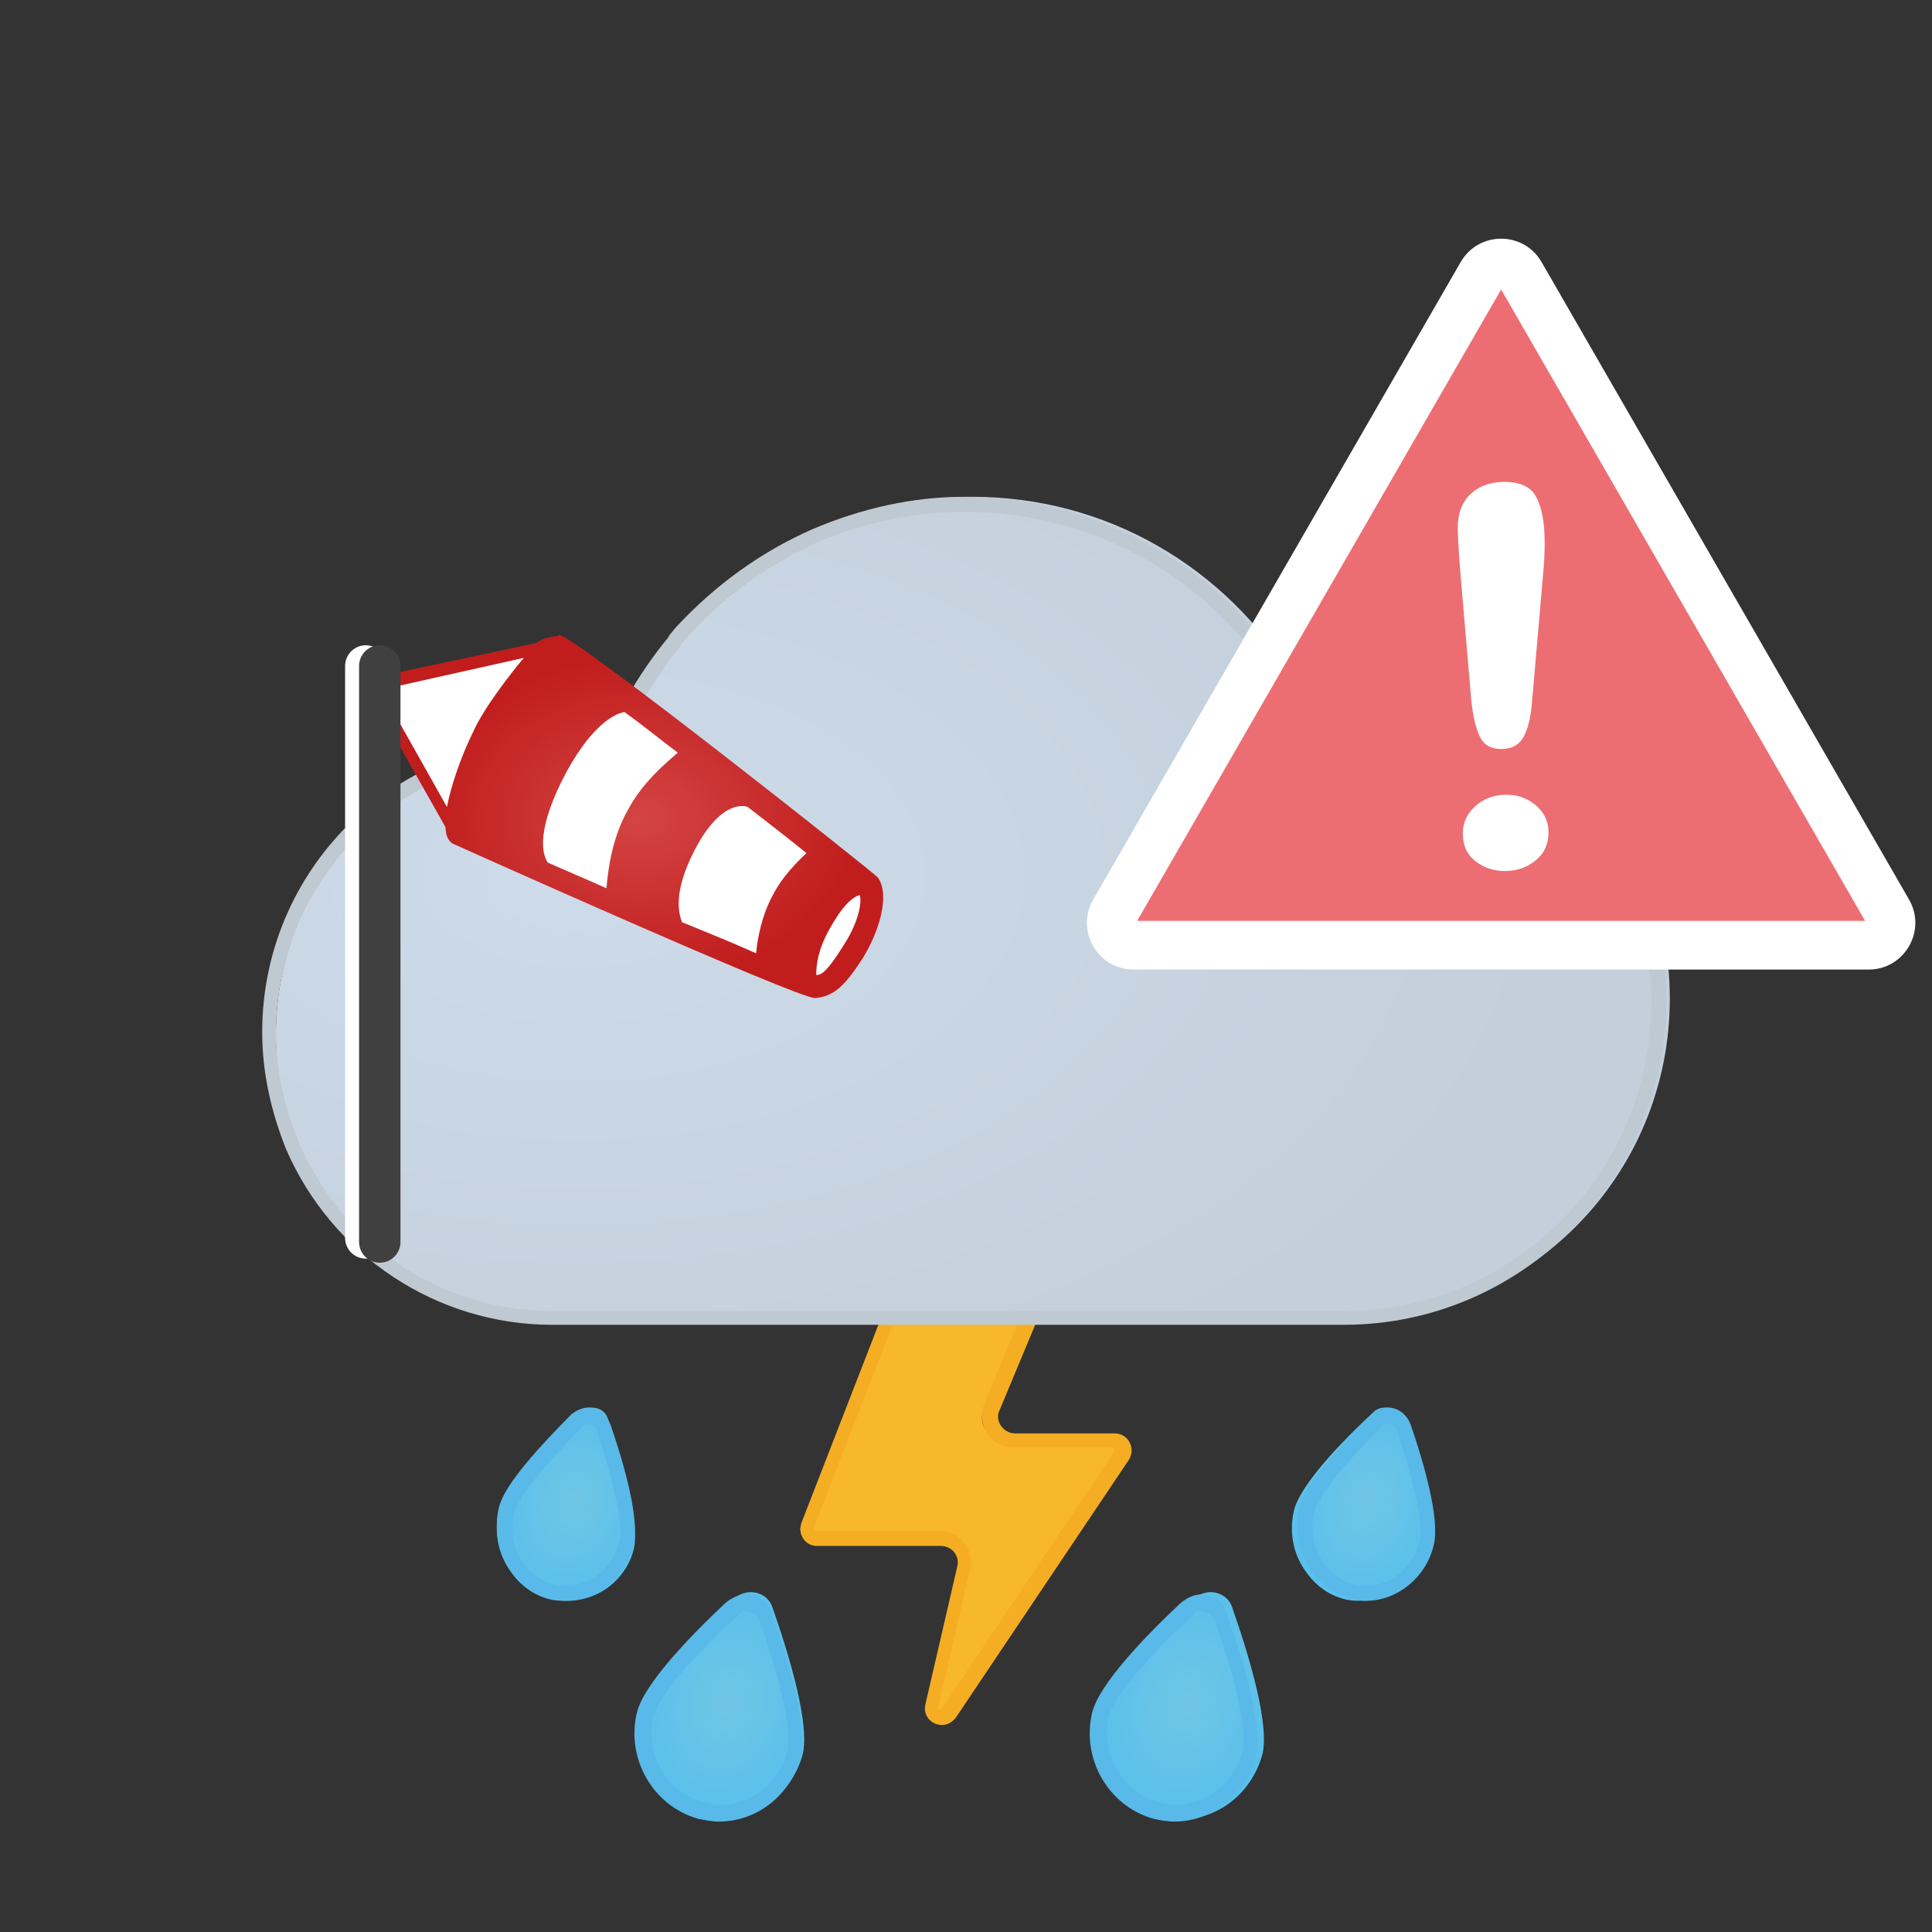 <svg xmlns="http://www.w3.org/2000/svg" xmlns:xlink="http://www.w3.org/1999/xlink" width="140" height="140" viewBox="0 0 140 140" style="fill: none"><rect x="0" y="0" width="140" height="140" fill="#333333" stroke="none"/><path d="M67.762 124.537C67.577 124.537 67.299 124.445 67.206 124.259C67.114 124.074 67.021 123.889 67.114 123.703L69.43 113.693C69.521 113.137 69.43 112.582 69.059 112.21C68.689 111.747 68.225 111.562 67.669 111.562H58.687C58.501 111.562 58.224 111.469 58.13 111.283C58.038 111.099 57.946 110.821 58.038 110.635L66.465 88.946L67.021 87.557H77.393L76.93 88.484L71.281 102.016C71.096 102.572 71.096 103.22 71.466 103.683C71.836 104.147 72.3 104.425 72.949 104.425H80.171C80.449 104.425 80.635 104.518 80.82 104.796C80.912 104.981 80.912 105.26 80.82 105.537L68.318 124.166C68.132 124.445 67.948 124.537 67.762 124.537Z" style="fill-rule: evenodd; clip-rule: evenodd; fill: #F7B82C" /><path d="M78.724 87H67.148L66.5 88.669L58.073 110.356C57.794 111.19 58.35 112.024 59.184 112.024H68.167C69 112.024 69.556 112.766 69.37 113.507L67.055 123.517C66.87 124.351 67.518 125 68.259 125C68.63 125 69 124.814 69.279 124.444L81.78 105.815C82.336 104.98 81.78 103.868 80.761 103.868H73.538C72.704 103.868 72.056 102.941 72.427 102.201L78.076 88.669L78.724 87ZM77.057 88.02L76.965 88.206L71.315 101.738C71.038 102.478 71.13 103.22 71.501 103.869C71.965 104.517 72.612 104.888 73.445 104.888H80.669C80.669 104.888 80.761 104.888 80.761 104.981V105.166L68.259 123.796L68.167 123.889C68.075 123.889 68.075 123.889 67.981 123.796V123.703L70.297 113.693C70.482 113.044 70.297 112.303 69.834 111.747C69.37 111.191 68.722 110.913 68.075 110.913H59.091C58.998 110.913 58.998 110.913 58.998 110.82V110.635L67.426 88.946L67.796 87.928H77.057V88.02Z" style="fill-rule: evenodd; clip-rule: evenodd; fill: #F5AE23" /><path d="M59.559 38.395C55.929 40.052 52.752 42.353 50.03 45.393C49.848 45.577 49.667 45.853 49.485 46.037L49.395 46.222C48.487 47.327 47.67 48.523 46.853 49.905L46.672 50.181C46.399 50.55 46.218 50.918 46.037 51.287C45.492 52.3 45.13 53.22 44.766 54.049L44.586 54.51L44.131 54.417C42.952 54.14 41.68 54.049 40.501 54.049C29.247 54.049 19.99 63.441 19.99 74.952C19.99 77.806 20.535 80.569 21.715 83.24C24.982 90.882 32.333 95.762 40.501 95.762V95.578H98.129C110.744 95.578 121 85.173 121 72.373C121 59.573 110.744 49.168 98.129 49.168C96.859 49.168 95.68 49.26 94.408 49.537L94.046 49.629L93.864 49.353C88.782 40.973 80.069 36 70.449 36C66.728 36 63.098 36.829 59.559 38.395Z" style="fill-rule: evenodd; clip-rule: evenodd; fill: url(#paint0_radial_854_15288)" /><path d="M69.874 36C66.163 36 62.452 36.819 58.83 38.367C55.118 40.006 51.86 42.373 49.053 45.378C48.873 45.56 48.691 45.832 48.511 46.016L48.42 46.197C47.514 47.29 46.61 48.565 45.795 49.93L45.704 50.203C45.524 50.568 45.253 50.931 45.071 51.296C44.618 52.206 44.166 53.117 43.803 54.027C42.537 53.754 41.269 53.663 40.002 53.663C28.415 53.663 19 63.132 19 74.786C19 77.7 19.634 80.522 20.721 83.253C24.07 90.993 31.674 96 40.002 96H97.393C110.247 96 120.748 85.438 120.748 72.509C120.748 59.581 110.247 49.02 97.393 49.02C96.216 49.02 94.948 49.111 93.591 49.384C88.612 41.099 79.65 36 69.874 36ZM69.874 37.091C79.288 37.091 87.797 41.917 92.776 50.02L93.138 50.657L93.862 50.567C95.13 50.294 96.307 50.202 97.393 50.202C109.704 50.202 119.662 60.218 119.662 72.6C119.662 84.982 109.704 94.997 97.393 94.997H40.002C32.036 94.997 24.885 90.263 21.715 82.888C20.63 80.339 19.997 77.607 19.997 74.876C19.997 63.768 28.958 54.755 40.001 54.755C41.178 54.755 42.355 54.846 43.532 55.119L44.437 55.301L44.8 54.482C45.161 53.662 45.524 52.752 45.977 51.841C46.157 51.477 46.338 51.203 46.519 50.84L46.701 50.567C47.514 49.292 48.33 48.018 49.235 46.925L49.325 46.743C49.506 46.561 49.688 46.287 49.868 46.105C52.494 43.192 55.662 40.916 59.282 39.277C62.722 37.82 66.343 37.091 69.874 37.091Z" style="fill-rule: evenodd; clip-rule: evenodd; fill: #BFC9D1" /><path d="M41.917 102.325C38.512 105.473 36.449 108.078 36.14 109.489C35.829 110.899 36.037 112.311 36.758 113.504C37.48 114.698 38.512 115.566 39.854 115.892C40.267 116 40.679 116 41.091 116C43.464 116 45.425 114.373 45.94 112.201C46.251 110.79 45.631 107.427 44.084 102.976C43.98 102.325 43.464 102 42.845 102C42.639 102 42.226 102 41.917 102.325Z" style="fill-rule: evenodd; clip-rule: evenodd; fill: url(#paint1_radial_854_15288)" /><path d="M42.596 102C42.226 102 41.765 102.197 41.397 102.493C39.459 104.465 36.509 107.522 36.139 109.296C35.494 112.155 37.154 115.113 39.828 115.804C40.197 115.902 40.659 116 41.027 116C43.241 116 45.363 114.324 45.916 111.958C46.377 110.084 45.178 105.944 44.256 103.282C43.979 102.493 43.334 102 42.596 102ZM42.596 103.186C42.781 103.186 43.149 103.284 43.241 103.678C44.533 107.523 45.178 110.579 44.901 111.664C44.44 113.537 42.872 114.917 41.027 114.917C40.751 114.917 40.382 114.917 40.105 114.819C37.983 114.228 36.692 111.96 37.246 109.692C37.522 108.509 39.367 106.242 42.226 103.382C42.319 103.186 42.503 103.186 42.596 103.186Z" style="fill-rule: evenodd; clip-rule: evenodd; fill: #59B9E8" /><path d="M53.21 115.81C49.12 119.515 46.753 122.459 46.323 124.093C45.462 127.472 47.507 130.741 50.735 131.613C51.273 131.723 51.703 131.832 52.241 131.832C55.038 131.832 57.405 129.869 58.16 127.146C58.588 125.509 57.837 121.804 56.006 116.572C55.791 115.81 55.146 115.373 54.392 115.373C54.07 115.373 53.639 115.483 53.21 115.81Z" style="fill-rule: evenodd; clip-rule: evenodd; fill: url(#paint2_radial_854_15288)" /><path d="M54.063 115.541C53.568 115.541 53.074 115.743 52.58 116.147C50.204 118.368 46.642 122.004 46.147 124.123C45.355 127.455 47.334 130.889 50.599 131.797C51.094 131.898 51.589 132 52.085 132C54.855 132 57.328 130.081 58.02 127.254C58.515 125.032 57.131 120.286 55.942 117.055C55.745 116.147 54.953 115.541 54.063 115.541ZM54.063 116.75C54.36 116.75 54.855 116.952 55.053 117.457C56.636 122.002 57.427 125.535 57.032 126.948C56.437 129.271 54.459 130.786 52.183 130.786C51.788 130.786 51.392 130.685 50.995 130.584C49.71 130.28 48.62 129.473 47.928 128.261C47.236 127.05 47.037 125.737 47.334 124.424C47.533 123.717 48.423 121.698 53.469 117.053C53.667 116.75 53.964 116.75 54.063 116.75Z" style="fill-rule: evenodd; clip-rule: evenodd; fill: #59B9E8" /><path d="M99.533 102.325C96.128 105.473 94.064 108.078 93.756 109.489C93.445 110.899 93.653 112.311 94.375 113.504C95.097 114.698 96.128 115.566 97.47 115.892C97.883 116 98.295 116 98.707 116C101.08 116 103.041 114.373 103.556 112.201C103.867 110.79 103.247 107.427 101.7 102.976C101.597 102.325 101.08 102 100.461 102C100.256 102 99.842 102 99.533 102.325Z" style="fill-rule: evenodd; clip-rule: evenodd; fill: url(#paint3_radial_854_15288)" /><path d="M100.578 102C100.209 102 99.747 102.197 99.379 102.493C97.442 104.465 94.491 107.522 94.122 109.296C93.477 112.155 95.136 115.113 97.811 115.804C98.18 115.902 98.641 116 99.01 116C101.223 116 103.345 114.324 103.898 111.958C104.36 110.084 103.16 105.944 102.239 103.282C101.961 102.493 101.316 102 100.578 102ZM100.578 103.186C100.763 103.186 101.131 103.284 101.223 103.678C102.515 107.523 103.16 110.579 102.884 111.664C102.422 113.537 100.855 114.917 99.009 114.917C98.734 114.917 98.364 114.917 98.088 114.819C97.073 114.523 96.152 113.833 95.69 112.848C95.136 111.861 94.952 110.777 95.228 109.593C95.505 108.41 97.349 106.142 100.209 103.284C100.302 103.186 100.485 103.186 100.578 103.186Z" style="fill-rule: evenodd; clip-rule: evenodd; fill: #59B9E8" /><path d="M86.524 115.81C82.436 119.515 80.069 122.459 79.638 124.093C78.777 127.472 80.822 130.741 84.049 131.613C84.587 131.723 85.018 131.832 85.556 131.832C88.352 131.832 90.719 129.869 91.473 127.146C91.904 125.509 91.15 121.804 89.321 116.572C89.106 115.81 88.46 115.373 87.707 115.373C87.385 115.373 86.954 115.483 86.524 115.81Z" style="fill-rule: evenodd; clip-rule: evenodd; fill: url(#paint4_radial_854_15288)" /><path d="M87.054 115.541C86.559 115.541 86.064 115.743 85.57 116.147C83.194 118.368 79.634 122.004 79.138 124.123C78.347 127.455 80.326 130.889 83.591 131.797C84.085 131.898 84.58 132 85.075 132C87.845 132 90.319 130.081 91.012 127.254C91.507 125.032 90.122 120.286 88.934 117.055C88.737 116.147 87.945 115.541 87.054 115.541ZM87.054 116.75C87.35 116.75 87.845 116.952 88.043 117.457C89.627 122.002 90.418 125.535 90.022 126.948C89.428 129.271 87.45 130.786 85.175 130.786C84.778 130.786 84.382 130.685 83.986 130.584C82.7 130.28 81.612 129.473 80.919 128.261C80.227 127.05 80.029 125.737 80.326 124.424C80.524 123.717 81.414 121.698 86.46 117.053C86.658 116.75 86.856 116.75 87.054 116.75Z" style="fill-rule: evenodd; clip-rule: evenodd; fill: #59B9E8" /><defs><radialGradient id="paint0_radial_854_15288" cx="0" cy="0" r="1" gradientUnits="userSpaceOnUse" gradientTransform="translate(41.802 63.467) scale(72.096 42.655)"><stop offset="0" style="stop-color: #CDDBEA" /><stop offset="1" style="stop-color: #C3CFDA" />


</radialGradient><radialGradient id="paint1_radial_854_15288" cx="0" cy="0" r="1" gradientUnits="userSpaceOnUse" gradientTransform="translate(41.511 108.854) rotate(14.682) scale(6.025 8.156)"><stop offset="0" style="stop-color: #70C6E4" /><stop offset="1" style="stop-color: #56BFED" />


</radialGradient><radialGradient id="paint2_radial_854_15288" cx="0" cy="0" r="1" gradientUnits="userSpaceOnUse" gradientTransform="translate(52.695 123.497) rotate(14.161) scale(7.244 9.545)"><stop offset="0" style="stop-color: #70C6E4" /><stop offset="1" style="stop-color: #56BFED" />


</radialGradient><radialGradient id="paint3_radial_854_15288" cx="0" cy="0" r="1" gradientUnits="userSpaceOnUse" gradientTransform="translate(99.135 108.878) rotate(14.681) scale(6.024 8.154)"><stop offset="0" style="stop-color: #70C6E4" /><stop offset="1" style="stop-color: #56BFED" />


</radialGradient><radialGradient id="paint4_radial_854_15288" cx="0" cy="0" r="1" gradientUnits="userSpaceOnUse" gradientTransform="translate(86.008 123.497) rotate(14.162) scale(7.244 9.545)"><stop offset="0" style="stop-color: #70C6E4" /><stop offset="1" style="stop-color: #56BFED" />


</radialGradient>





</defs><svg xmlns="http://www.w3.org/2000/svg" width="140" height="140" viewBox="0 0 140 140" style="fill: none"><path d="M26.507 48.258V89.705" style="stroke: white; stroke-width: 3; stroke-linecap: round" /><path d="M28.027 49.437L39.381 47.178L63.305 64.269C63.305 64.269 63.102 67.116 62.392 69.08C61.683 70.946 58.642 71.536 58.642 71.536L33.096 60.732L28.027 51.892V49.437Z" style="fill-rule: evenodd; clip-rule: evenodd; fill: white" /><path d="M40.395 46.098C40.496 46.098 40.496 46.098 40.395 46.098C40.192 46.098 39.381 46.196 38.874 46.589L28.738 48.75V49.732L37.961 47.67C37.05 48.75 35.124 51.206 34.313 52.973C33.399 54.84 32.69 56.902 32.387 58.474L28.738 51.991V53.661L32.286 59.947C32.286 60.535 32.488 60.929 32.792 61.125C32.996 61.223 57.73 72.322 59.046 72.322C60.467 72.224 61.278 71.34 62.494 69.474C63.71 67.51 64.521 64.858 63.608 63.582C63.508 63.384 41.713 46.098 40.496 46L40.395 46.098ZM39.685 62.5C39.381 62.009 38.773 60.534 40.699 56.607C42.726 52.58 44.551 51.696 45.261 51.598C46.477 52.481 47.695 53.464 49.113 54.544C48.2 55.33 46.578 56.705 45.565 58.571C44.247 60.831 44.044 63.384 43.943 64.366C42.423 63.678 41.003 63.089 39.685 62.5ZM49.417 66.823C49.214 66.234 48.708 64.76 50.329 61.617C52.357 57.689 54.181 58.474 54.181 58.474C55.702 59.653 57.221 60.833 58.439 61.815C57.729 62.501 56.716 63.483 56.006 64.858C55.195 66.332 54.891 68.002 54.789 69.081C53.27 68.393 51.343 67.609 49.417 66.823ZM60.06 67.41C60.973 65.741 61.683 65.054 62.291 64.857C62.494 65.349 62.19 66.92 61.074 68.59C59.959 70.358 59.554 70.653 59.148 70.653C59.148 69.965 59.25 68.884 60.06 67.41ZM28.738 49.732V51.991V49.732Z" style="fill-rule: evenodd; clip-rule: evenodd; fill: url(#paint0_radial_854_17877)" /><path d="M27.52 48.258V90" style="stroke: #404040; stroke-width: 3; stroke-linecap: round" /><defs><radialGradient id="paint0_radial_854_17877" cx="0" cy="0" r="1" gradientUnits="userSpaceOnUse" gradientTransform="translate(46.369 59.313) scale(15.782 11.758)"><stop offset="0" style="stop-color: #D44444" /><stop offset="1" style="stop-color: #C11D1D" />
            
            
        </radialGradient>
        
    </defs></svg><svg xmlns="http://www.w3.org/2000/svg" width="140" height="140" viewBox="0 0 140 140" style="fill: none"><path d="M-117 -494H303V-496H-117V-494ZM304 -493V347H306V-493H304ZM303 348H-117V350H303V348ZM-118 347V-493H-120V347H-118ZM-117 348C-117.552 348 -118 347.552 -118 347H-120C-120 348.657 -118.657 350 -117 350V348ZM304 347C304 347.552 303.552 348 303 348V350C304.657 350 306 348.657 306 347H304ZM303 -494C303.552 -494 304 -493.552 304 -493H306C306 -494.657 304.657 -496 303 -496V-494ZM-117 -496C-118.657 -496 -120 -494.657 -120 -493H-118C-118 -493.552 -117.552 -494 -117 -494V-496Z" style="fill: black; fill-opacity: 0.1" /><g style="clip-path: url(#clip0_854_15288)"><path d="M107.377 19.872C107.999 18.792 109.556 18.792 110.179 19.872L136.806 66.063C137.428 67.143 136.65 68.494 135.404 68.494H82.152C80.906 68.494 80.127 67.143 80.75 66.063L107.377 19.872Z" style="fill: #ED6E72; stroke: white; stroke-width: 2.444" /><path d="M105.867 42.013L106.63 50.907C106.767 52.058 106.985 52.911 107.282 53.467C107.58 54.026 108.1 54.295 108.849 54.276C109.586 54.258 110.112 53.954 110.421 53.364C110.736 52.774 110.934 51.931 111.018 50.837L111.815 41.644C111.901 40.799 111.94 39.966 111.931 39.147C111.916 37.758 111.702 36.7 111.296 35.973C110.883 35.243 110.083 34.894 108.888 34.923C107.907 34.947 107.113 35.258 106.513 35.846C105.919 36.439 105.625 37.25 105.636 38.278C105.644 39.035 105.723 40.28 105.867 42.013ZM106.956 62.438C107.59 62.912 108.321 63.137 109.156 63.117C109.978 63.097 110.698 62.833 111.309 62.323C111.921 61.815 112.219 61.131 112.209 60.268C112.201 59.505 111.889 58.863 111.272 58.34C110.661 57.821 109.918 57.57 109.054 57.591C108.191 57.612 107.465 57.9 106.872 58.448C106.284 59.001 105.992 59.657 106 60.421C106.01 61.294 106.329 61.969 106.956 62.438Z" style="fill-rule: evenodd; clip-rule: evenodd; fill: white" /><path d="M105.847 18.991C107.149 16.732 110.406 16.732 111.708 18.991L138.335 65.181C139.634 67.434 138.013 70.259 135.404 70.259H82.151C79.542 70.259 77.921 67.434 79.22 65.181L105.847 18.991ZM108.778 20.976L82.404 66.728H135.151L108.778 20.976Z" style="fill-rule: evenodd; clip-rule: evenodd; fill: white" />



</g><defs><clipPath id="clip0_854_15288"><rect width="140" height="140" style="fill: white" />

</clipPath>

</defs></svg></svg>